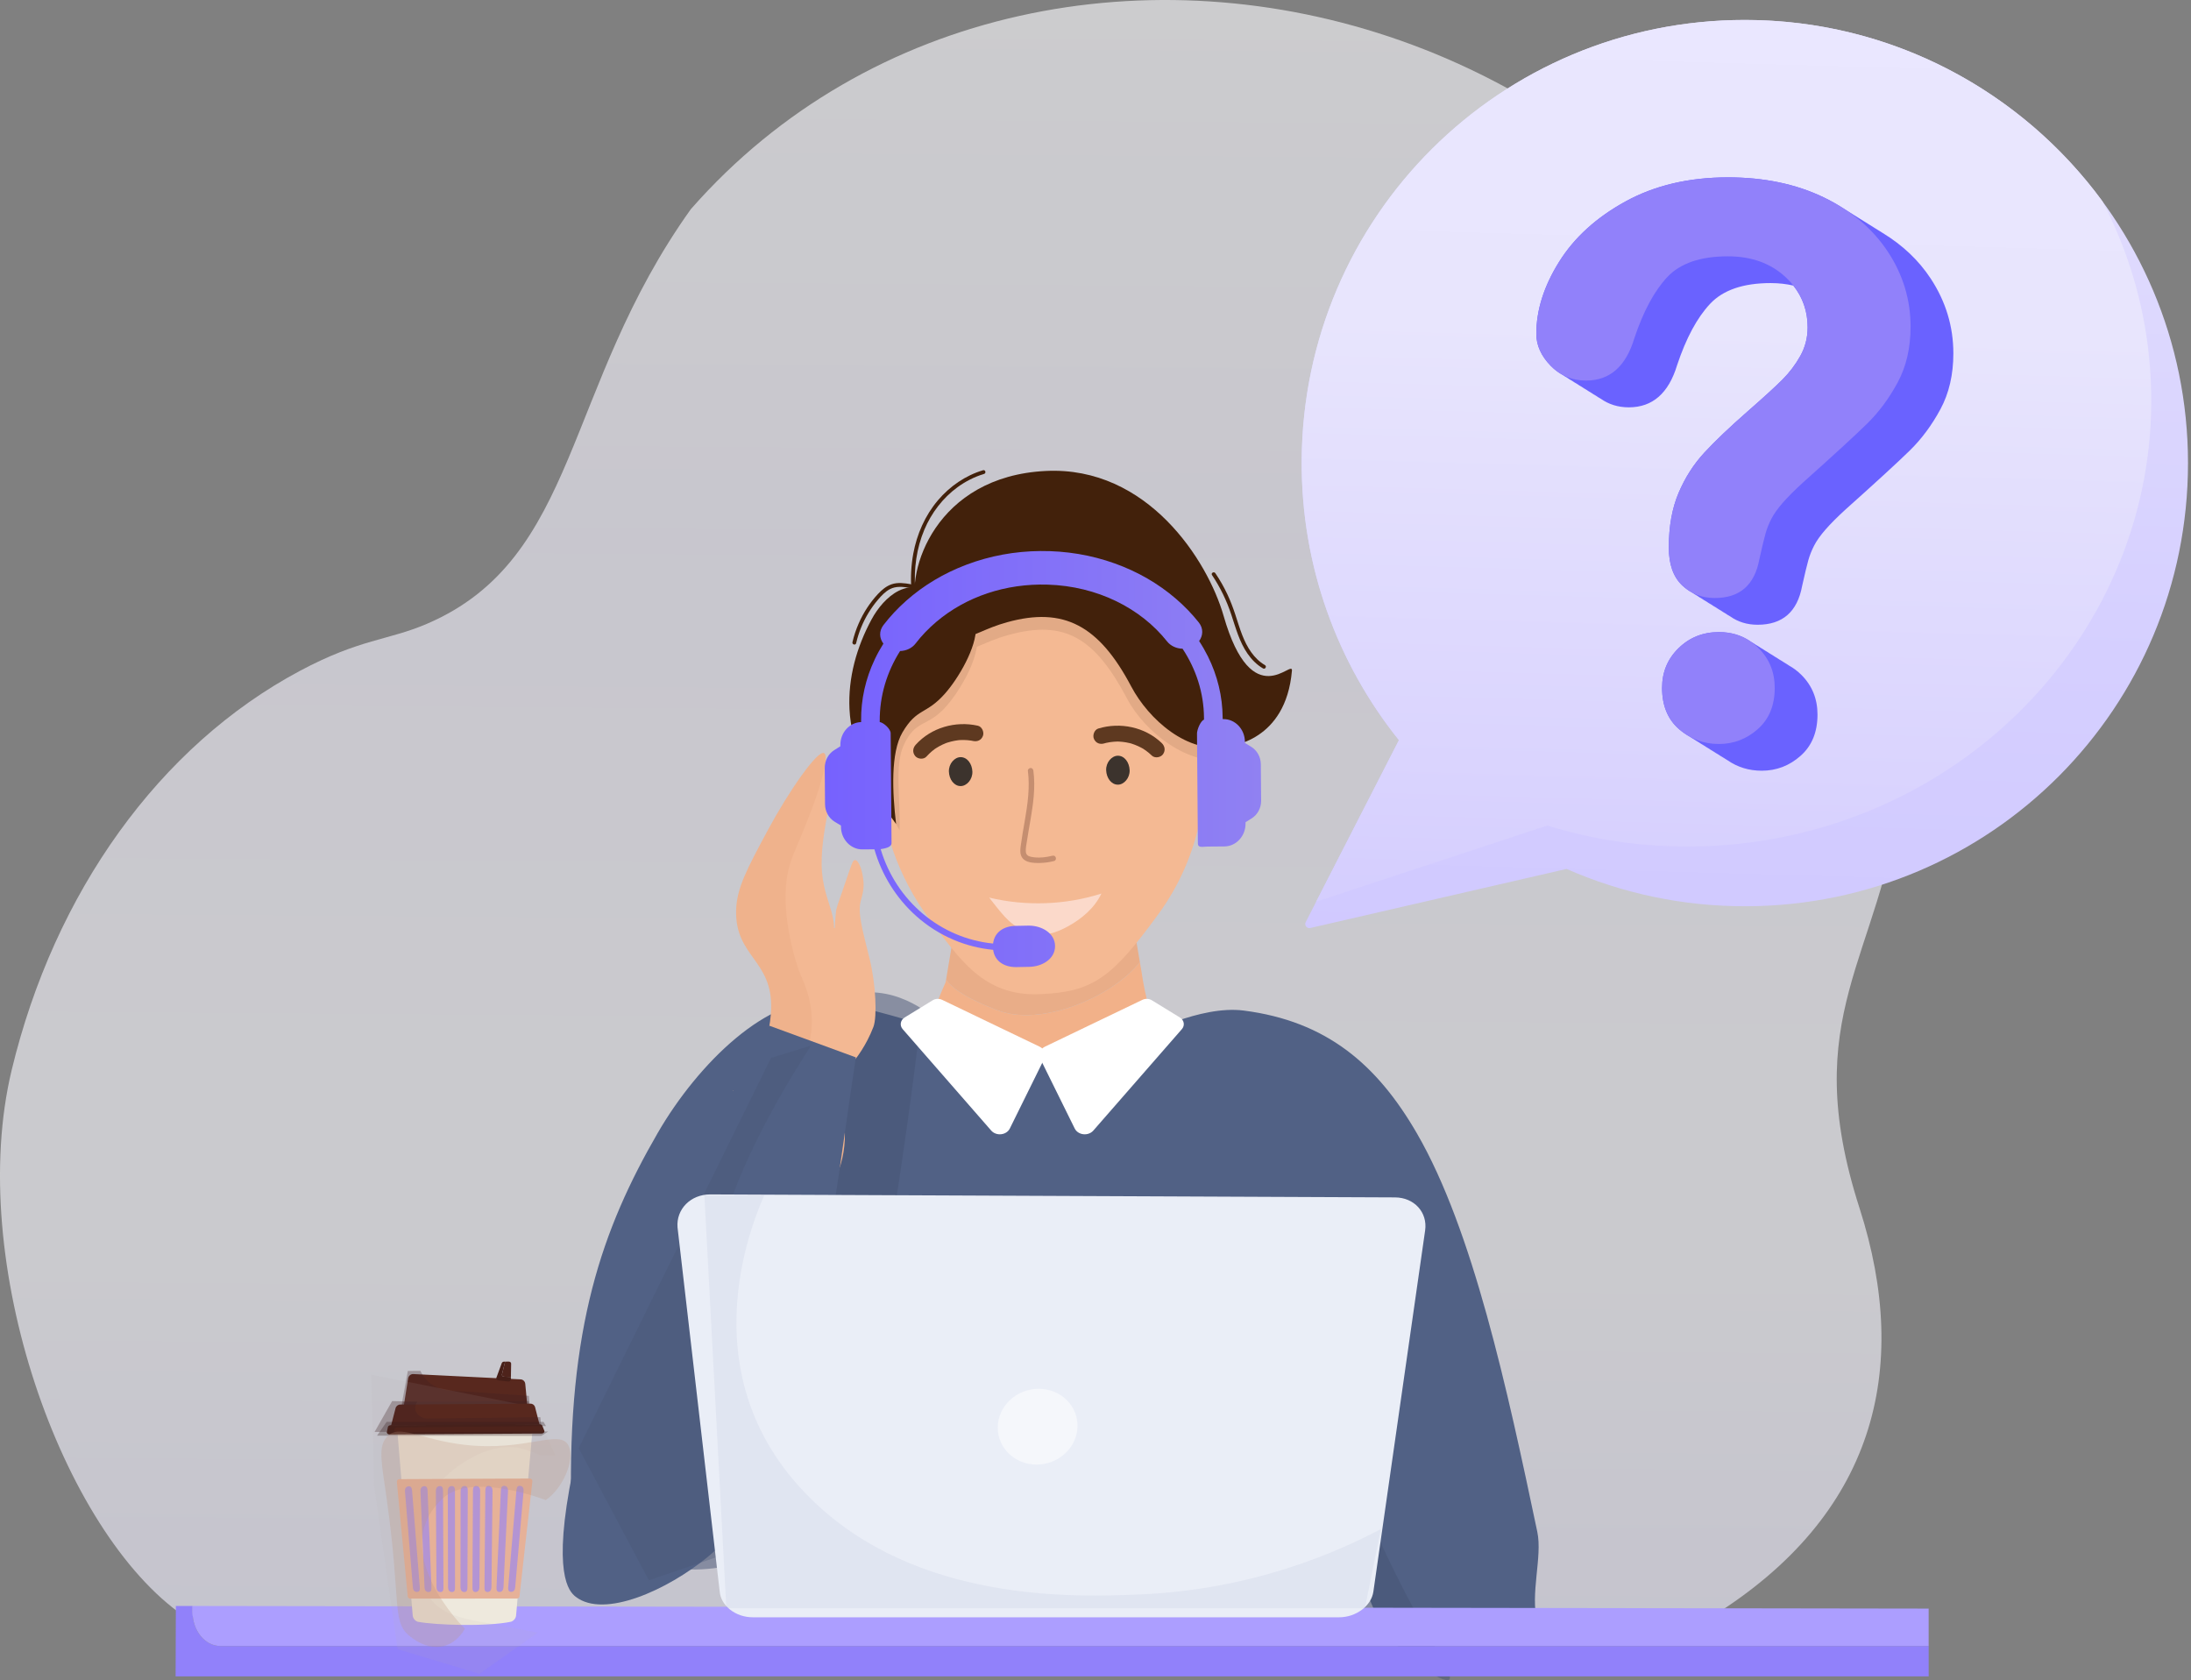 <svg xmlns="http://www.w3.org/2000/svg" width="549" height="421" viewBox="0 0 549 421" fill="none"><rect x="0" y="0" width="549" height="421" fill="#808080" stroke="none"/><g opacity="0.84"><path opacity="0.73" d="M465.94 302.722C450.357 254.236 471.046 240.535 476.367 198.941C477.175 192.616 477.194 186.199 476.511 179.856C457.093 -0.987 262.317 -49.291 173.093 52.428C141.086 97.215 145.149 139.909 107.016 156.298C97.189 160.519 90.306 160.019 75.137 168.11C39.953 186.877 13.633 223.624 2.93 268.118C-8.593 316.034 15.539 384.001 46.172 405H429.085C469.483 379.787 479.046 343.498 465.94 302.722Z" fill="url(#paint0_linear_2580_9050)"></path></g><path d="M301.105 264.689C291.409 262.115 288.067 257.261 286.002 243.317L285.617 241.062C279.049 249.587 261.048 257.536 249.745 253.088C246.403 251.774 239.528 249.063 237.058 245.478L236.951 246.121C231.475 258.165 235.48 257.059 213.989 256.5H213.306C216.037 258.431 218.846 260.175 221.765 261.756C235.04 268.949 249.797 274.281 264.019 275.005C273.831 275.503 283.937 274.014 293.662 272.326C299.602 271.295 306.158 270.195 312.228 267.643L301.105 264.689Z" fill="#F2B189"></path><path d="M249.746 253.088C261.048 257.536 279.05 249.587 285.618 241.061L283.084 226.193L240.07 227.514L237.059 245.48C239.529 249.063 246.404 251.773 249.746 253.088Z" fill="#E9AD88"></path><path d="M270.587 142.51C270.355 142.458 270.123 142.403 269.892 142.351C245.641 136.88 222.474 155.385 220.658 181.95C220.31 187.012 220.279 192.639 220.684 198.862C221.185 206.539 224.472 219.29 233.174 230.691C240.295 240.019 246.301 249.677 260.431 249.127C273.949 248.6 278.681 244.98 290.43 228.818C300.626 214.793 304.345 196.54 300.557 179.213L299.138 172.729C295.834 157.586 284.733 145.791 270.587 142.51Z" fill="#F4B993"></path><g opacity="0.84"><path d="M276.709 186.277C276.758 186.262 277.305 186.123 276.874 186.224C276.987 186.198 277.097 186.169 277.21 186.143C277.517 186.074 277.827 186.016 278.139 185.97C278.736 185.88 279.333 185.836 279.935 185.816C280.146 185.81 280.103 185.816 279.918 185.81C280.088 185.816 280.262 185.819 280.433 185.828C280.72 185.842 281.004 185.865 281.29 185.897C281.89 185.964 282.483 186.071 283.068 186.21C283.207 186.245 283.346 186.279 283.485 186.317C283.204 186.242 283.367 186.285 283.549 186.343C283.821 186.43 284.093 186.526 284.363 186.627C284.925 186.841 285.475 187.093 286.005 187.377C286.132 187.444 286.254 187.519 286.381 187.586C286.587 187.693 286.138 187.423 286.454 187.629C286.694 187.785 286.934 187.945 287.166 188.113C287.679 188.486 288.159 188.894 288.617 189.335C289.373 190.059 290.818 189.83 291.409 189.005C292.086 188.055 291.889 186.957 291.084 186.181C286.894 182.164 280.676 180.896 275.206 182.552C274.207 182.854 273.7 184.255 274.12 185.173C274.604 186.245 275.64 186.598 276.709 186.277Z" fill="#42210B"></path></g><path d="M163.922 397.045C171.232 375.476 181.854 334.858 186.221 323.749C186.459 323.147 187.351 323.37 187.284 324.013C186.907 327.748 186.163 330.789 184.808 343.83C182.674 364.385 186.244 381.807 184.863 407.193C216.206 407.618 262.671 408.907 294.005 408.221C298.25 408.128 327.421 409.078 327.421 409.078C324.635 383.046 329.408 364.362 325.623 343.41L318.426 320.836C318.426 320.836 327.085 358.191 337.603 385.667C339.969 391.85 343.25 402.605 347.258 409.081C357.261 408.895 375.201 406.544 385.204 406.451C383.353 399.316 386.527 390.159 385.204 383.86C377.625 347.806 369.05 308.221 355.051 284.026C345.025 266.696 332.39 255.892 311.65 253.225C300.68 251.814 286.47 259.529 285.311 259.72C285.311 259.72 264.733 265.419 251.197 262.263C239.011 259.422 219.003 252.388 207.582 250.914C192.67 248.991 174.866 266.511 164.84 283.837C150.842 308.033 142.168 332.686 143.127 377.475C143.631 400.946 156.784 399.081 156.784 399.081C162.052 399.35 163.141 399.35 163.922 397.045Z" fill="#516185"></path><path opacity="0.5" d="M231.067 252.822C226.35 292.63 220.784 325.368 216.008 350.05C213.556 362.726 210.683 376.514 199.018 385.193C186.108 394.798 164.62 396.522 155 386.754C144.398 375.986 152.761 352.44 169.491 305.349C171.622 299.351 177.904 282.15 192.317 265.205C204.59 250.775 212.449 248.655 217.87 248.647C223.538 248.638 228.142 250.937 231.067 252.822Z" fill="#475574"></path><path opacity="0.5" d="M327.039 372.457C321.916 353.772 320.037 337.865 319.582 314.619C319.516 311.202 319.501 306.867 320.364 306.725C322.568 306.363 326.347 334.098 337.016 364.346C349.955 401.034 365.254 419.383 363.108 420.886C360.705 422.565 336.193 405.847 327.039 372.457Z" fill="#475574"></path><path d="M261.669 265.291L253.036 282.771C252.199 284.468 249.639 284.752 248.362 283.289L226.179 257.878C225.374 256.957 225.606 255.619 226.683 254.956L233.7 250.649C234.401 250.218 235.316 250.174 236.063 250.534L260.507 262.279C261.718 262.859 262.222 264.17 261.669 265.291Z" fill="white"></path><path d="M260.655 265.291L269.288 282.771C270.125 284.468 272.685 284.752 273.962 283.289L296.145 257.878C296.95 256.957 296.718 255.619 295.641 254.956L288.624 250.649C287.923 250.218 287.008 250.174 286.261 250.534L261.816 262.279C260.609 262.859 260.102 264.17 260.655 265.291Z" fill="white"></path><path d="M183.639 273.194C186.63 273.693 198.594 260.944 199.189 257.098C200.11 251.137 198.32 248.467 195.11 236.498C190.847 220.603 191.684 216.552 192.358 214.513C192.931 212.778 195.015 207.935 196.23 205.401C198.693 200.272 198.749 201.514 201.925 195.042C203.577 191.68 204.578 189.256 205.709 189.332C206.897 189.409 207.518 192.19 207.782 193.386C208.602 197.071 208.014 200.237 207.868 201.034C206.989 205.82 205.797 211.527 205.88 216.701C205.962 221.933 207.444 225.217 208.307 228.324C209.294 231.869 208.837 232.668 209.072 232.576C209.31 232.482 209.072 232.576 209.44 228.765C209.579 227.333 209.829 226.943 211.645 221.649C213.377 216.602 213.63 215.556 214.214 215.515C215.217 215.443 216.221 218.417 216.379 221.145C216.489 223.047 215.987 224.63 215.71 225.639C214.851 228.755 216.063 232.789 217.897 240.251C219.456 246.596 219.819 254.8 218.851 257.321C217.043 262.03 214.539 265.222 213.676 266.216C210.809 269.514 204.475 279.509 199.681 292.24L183.639 273.194Z" fill="#F3B893"></path><path d="M209.798 277.221C207.265 274.592 203.364 278.678 201.144 275.654C198.905 272.606 201.383 266.941 202.664 261.936C204.835 253.45 201.754 246.887 200.673 244.444C199.482 241.75 195.839 229.983 197.089 220.616C197.841 214.985 199.418 213.367 203.489 202.552C205.956 195.995 207.628 189.575 206.573 188.754C205.026 187.547 197.498 198.504 192.357 208.083C187.167 217.749 184.575 222.583 184.45 228.122C184.188 239.841 193.656 240.49 193.221 252.938C192.937 261.045 188.557 271.228 188.331 271.746C186.249 276.515 185.266 276.992 184.959 279.327C183.573 289.824 200.285 303.942 207.382 297.677C211.94 293.657 213.146 280.697 209.798 277.221Z" fill="#EFB28C"></path><path d="M214.452 264.958C210.788 289.229 209.479 301.684 206.21 317.146C195.605 367.294 188.892 380.645 177.285 390.175C167.338 398.342 151.393 405.671 144.243 400.108C142.609 398.84 138.242 394.429 143.55 368.488C148.534 344.127 157.031 325.327 167.312 304.71C173.602 292.102 182.063 275.797 192.723 257L214.452 264.958Z" fill="#516185"></path><path opacity="0.3" d="M203.22 262C181.043 296.459 179.346 313.736 178.047 321.593C175.91 334.509 178.047 340.286 184.684 342.061C193.483 344.411 207.122 330.386 209 328.306L195.021 384.894L162.586 396L145 362.877L193.2 265.077L203.22 262Z" fill="#475574"></path><path opacity="0.6" d="M247.861 224.92C249.443 226.924 251.403 229.605 253.364 231.233C255.324 232.861 257.705 234.08 260.236 234.216C262.772 234.352 265.249 233.402 267.487 232.189C271.011 230.277 274.249 227.555 275.981 223.912C266.922 226.776 257.099 227.129 247.861 224.92Z" fill="#FFEEEE"></path><g opacity="0.84"><path d="M240.708 196.974C242.246 196.974 243.72 195.306 243.651 193.348C243.578 191.385 242.359 189.723 240.708 189.723C239.171 189.723 237.697 191.391 237.766 193.348C237.838 195.312 239.061 196.974 240.708 196.974Z" fill="#1A1A1A"></path></g><g opacity="0.84"><path d="M280.112 196.621C281.649 196.621 283.123 194.952 283.054 192.995C282.981 191.031 281.762 189.369 280.112 189.369C278.574 189.369 277.1 191.037 277.169 192.995C277.242 194.961 278.464 196.621 280.112 196.621Z" fill="#1A1A1A"></path></g><g opacity="0.84"><path d="M243.794 185.667C243.745 185.656 243.189 185.557 243.626 185.627C243.513 185.61 243.4 185.589 243.287 185.572C242.974 185.526 242.661 185.491 242.349 185.465C241.749 185.418 241.15 185.418 240.547 185.442C240.336 185.45 240.379 185.453 240.565 185.436C240.394 185.453 240.223 185.471 240.052 185.491C239.768 185.526 239.485 185.572 239.204 185.624C238.613 185.734 238.028 185.882 237.452 186.064C237.316 186.108 237.179 186.154 237.043 186.2C237.316 186.105 237.159 186.16 236.98 186.229C236.713 186.336 236.45 186.449 236.189 186.571C235.645 186.826 235.115 187.115 234.605 187.44C234.483 187.515 234.368 187.599 234.246 187.674C234.049 187.796 234.478 187.495 234.176 187.724C233.948 187.897 233.722 188.071 233.502 188.259C233.018 188.668 232.566 189.111 232.141 189.583C231.44 190.362 229.98 190.234 229.331 189.455C228.587 188.558 228.703 187.448 229.45 186.617C233.337 182.308 239.447 180.594 245.025 181.851C246.044 182.079 246.649 183.44 246.299 184.387C245.89 185.485 244.883 185.914 243.794 185.667Z" fill="#42210B"></path></g><g opacity="0.3"><path d="M257.554 193.135C258.102 197.351 257.485 201.565 256.77 205.717C256.413 207.776 256.043 209.83 255.771 211.9C255.661 212.734 255.553 213.615 255.869 214.42C256.167 215.181 256.787 215.674 257.546 215.925C258.487 216.238 259.579 216.256 260.56 216.241C261.754 216.221 262.944 216.053 264.102 215.76C264.962 215.543 264.597 214.2 263.737 214.42C262.017 214.854 260.068 215.068 258.313 214.692C257.604 214.541 257.111 214.205 257.045 213.432C256.969 212.589 257.175 211.695 257.3 210.863C257.864 207.099 258.687 203.369 259.017 199.572C259.202 197.426 259.214 195.272 258.936 193.135C258.887 192.758 258.655 192.442 258.247 192.439C257.911 192.437 257.508 192.764 257.554 193.135Z" fill="#58281E"></path></g><path d="M244.537 157.125L236.883 147.968C233.003 147.099 228.757 146.268 225.195 148.035C222.294 149.474 219.893 152.413 218.358 155.266C214.634 162.181 212.479 169.847 212.856 177.692C213.287 186.71 217.678 195.001 221.969 202.944L224.532 206.477C223.582 198.499 223.154 188.586 226.125 183.53C229.809 177.266 232.004 179.215 236.811 173.765C240.153 169.983 244.755 162.173 244.537 157.125Z" fill="#42210B"></path><path opacity="0.1" d="M311.106 167.687C309.664 165.396 308.239 162.129 306.916 157.519C302.948 143.679 287.872 119.967 262.379 121.207C239.316 122.328 230.185 139.107 229.49 150.224C228.111 150.314 226.768 150.609 225.514 151.232C222.612 152.671 220.211 155.611 218.677 158.463C214.952 165.379 212.798 173.044 213.174 180.889C213.606 189.907 218.532 195.543 222.821 203.486L225.415 208.039C225.656 200.15 224.103 191.833 226.443 186.73C229.47 180.125 232.322 182.415 237.129 176.965C240.104 173.594 244.074 167.038 244.757 162.077C246.918 161.22 249.159 160.088 252.663 159.118C266.888 155.176 274.409 159.897 282.462 175.149C286.853 183.461 297.985 192.218 307.755 190.278C307.88 190.252 308.372 190.202 309.111 190.055C308.972 182.572 310.593 175.17 311.106 167.687Z" fill="#42210B"></path><path d="M240.518 160.015C244.416 159.395 246.802 157.458 252.345 155.92C266.57 151.979 275.385 156.743 283.441 171.998C287.832 180.31 297.666 189.024 307.437 187.08C308.19 186.93 322.177 185.867 323.721 168.054C323.993 164.909 313.779 179.366 306.6 154.322C302.633 140.482 287.556 116.77 262.064 118.01C234.439 119.359 226.797 143.164 229.71 152.801C230.903 156.751 235.435 160.823 240.518 160.015Z" fill="#42210B"></path><path d="M209.007 187.986L210.571 187.002L210.568 186.692C210.542 183.582 212.879 181.01 215.772 180.941L215.769 180.561C215.725 175.239 216.884 170.061 219.206 165.178C219.843 163.84 220.562 162.54 221.355 161.28C220.35 159.963 220.191 158.164 221.355 156.644C223.026 154.463 224.937 152.419 227.077 150.525C231.43 146.673 236.509 143.635 242.177 141.495C248.047 139.28 254.29 138.127 260.734 138.075C267.174 138.023 273.435 139.071 279.343 141.191C285.045 143.239 290.174 146.192 294.584 149.974C296.748 151.828 298.688 153.835 300.388 155.981C301.581 157.487 301.451 159.291 300.463 160.629C301.28 161.877 302.018 163.165 302.679 164.495C305.079 169.34 306.319 174.494 306.362 179.82L306.365 180.196L306.562 180.194C309.493 180.17 311.914 182.719 311.937 185.861L311.94 186.171L313.518 187.129C314.995 188.027 315.913 189.701 315.927 191.52L316 200.621C316.014 202.44 315.122 204.128 313.66 205.049L312.096 206.034L312.099 206.344C312.125 209.483 309.748 212.072 306.814 212.098L302.537 212.133C301.407 212.141 300.162 212.553 300.153 211.342L299.933 183.822C299.925 182.832 300.851 180.608 301.688 180.33L301.685 179.858C301.636 173.556 299.684 167.654 296.313 162.552C294.764 162.525 293.325 161.848 292.441 160.733C285.85 152.419 274.988 146.876 262.512 146.496C252.006 146.175 242.093 149.488 234.604 155.83C232.635 157.498 230.897 159.317 229.409 161.26C228.54 162.395 227.098 163.093 225.537 163.134C222.238 168.343 220.382 174.361 220.434 180.781V180.929C221.416 181.083 223.165 182.638 223.174 183.732L223.394 211.252C223.402 212.356 221.656 212.616 220.669 212.779C224.526 225.732 235.603 235.112 248.837 236.433C249.188 233.511 251.597 232.031 254.54 232.005L257.74 231.941C260.94 231.915 264.339 233.768 264.365 237.058C264.391 240.348 261.035 242.245 257.835 242.271L254.635 242.334C251.696 242.358 249.249 240.918 248.852 238.005C245.478 237.684 242.191 236.858 239.061 235.541C235.589 234.081 232.386 232.051 229.542 229.514C224.584 225.086 220.944 219.242 219.099 212.819L216.096 212.842C213.165 212.865 210.744 210.317 210.721 207.175L210.718 206.865L209.14 205.907C207.663 205.009 206.742 203.335 206.728 201.516L206.655 192.414C206.652 190.596 207.544 188.907 209.007 187.986Z" fill="url(#paint1_linear_2580_9050)"></path><path d="M229.305 147.531C228.975 142.509 229.649 137.389 231.613 132.735C233.382 128.536 236.235 124.774 239.927 122.084C241.946 120.613 244.187 119.469 246.582 118.754C247.173 118.577 246.921 117.653 246.327 117.83C241.919 119.145 238.001 121.852 235.033 125.348C231.795 129.162 229.736 133.85 228.836 138.759C228.306 141.649 228.152 144.6 228.346 147.531C228.387 148.142 229.345 148.147 229.305 147.531Z" fill="#42210B"></path><path d="M303.698 144.108C305.775 147.184 307.365 150.514 308.532 154.032C309.641 157.374 310.565 160.864 312.598 163.792C313.629 165.277 314.909 166.58 316.481 167.496C317.014 167.805 317.498 166.977 316.965 166.667C314.164 165.04 312.444 162.135 311.292 159.196C310.614 157.467 310.087 155.683 309.505 153.919C308.94 152.208 308.297 150.525 307.53 148.892C306.667 147.062 305.662 145.301 304.527 143.624C304.182 143.115 303.351 143.595 303.698 144.108Z" fill="#42210B"></path><path d="M228.184 146.384C226.617 146.112 224.952 145.88 223.409 146.41C222.062 146.871 220.959 147.806 220 148.831C217.987 150.986 216.351 153.508 215.17 156.207C214.504 157.728 213.977 159.3 213.6 160.916C213.461 161.516 214.385 161.773 214.524 161.171C215.147 158.495 216.183 155.935 217.608 153.587C218.332 152.393 219.149 151.258 220.061 150.198C220.901 149.222 221.813 148.255 222.96 147.641C224.503 146.816 226.267 147.019 227.926 147.308C228.534 147.415 228.792 146.491 228.184 146.384Z" fill="#42210B"></path><path d="M48.248 403.879L48.254 402.426L44.064 402.42L44 420.071H483.269V412.449H55.213C51.353 412.451 48.231 408.606 48.248 403.879Z" fill="#9181FA"></path><path d="M48.252 402.426L48.246 403.88C48.229 408.606 51.353 412.451 55.211 412.451H483.264V403.08L48.252 402.426Z" fill="#AC9EFF"></path><path d="M132.122 352.149L101.161 352.364L102.267 345.387C102.369 344.745 102.931 344.281 103.573 344.313L130.445 345.639C131.065 345.671 131.557 346.146 131.615 346.769L132.122 352.149Z" fill="#58281E"></path><path opacity="0.3" d="M100.475 352.569L101.025 351.3L132.486 351.08L132.845 352.806L100.475 352.569Z" fill="#3E2023"></path><path opacity="0.3" d="M100.48 352.856L102.192 343.531L105.337 343.505C106.652 346.323 109.356 348.191 112.406 348.399L132.515 349.772L132.825 353.67L100.48 352.856Z" fill="#3E2023"></path><path d="M125.776 344.387L126.569 341.195L126.306 341.198C126.042 341.201 125.808 341.349 125.73 341.56L124.366 345.261C124.258 345.554 124.484 345.849 124.841 345.893L127.322 346.179C127.681 346.22 128.006 345.985 128.012 345.684L128.023 345.035L126.326 344.977C125.961 344.963 125.704 344.685 125.776 344.387Z" fill="#461F18"></path><path d="M127.488 341.188L126.57 341.196L125.777 344.388C125.701 344.686 125.962 344.964 126.324 344.978L128.021 345.036L128.076 341.689C128.082 341.408 127.818 341.185 127.488 341.188Z" fill="#4E231B"></path><path d="M128.067 406.37C121.844 407.658 109.044 407.218 104.648 406.373C103.953 406.118 103.472 405.507 103.414 404.809L99.478 357.536L99.609 357.576C113.402 358.184 122.322 357.996 133.381 357.365L133.514 357.321L129.315 404.8C129.252 405.504 128.765 406.115 128.067 406.37Z" fill="#EEE9DD"></path><path opacity="0.1" d="M139.187 364.697L135.362 364.718C133.868 363.997 132.252 363.403 130.581 362.957C120.323 360.226 104.497 372.971 104.63 383.118C104.677 386.504 105.826 392.446 106.22 394.201C106.739 396.524 106.397 398.195 107.628 400.202C110.486 404.861 117.259 405.799 122.463 406.781L134.751 409.104L120.144 419.425L99.62 413.251L93.733 372.195L93.018 344.435L130.474 351.938L137.079 360.049L139.187 364.697Z" fill="#BDAAAC"></path><path d="M135.209 357.024L97.976 357.259L99.114 352.874C99.256 352.33 99.739 351.953 100.298 351.95L132.892 351.725C133.457 351.722 133.943 352.095 134.082 352.637L135.209 357.024Z" fill="#58281E"></path><path opacity="0.3" d="M104.578 351.224L104.347 351.635C103.345 353.413 104.868 355.478 107.147 355.443L135.402 355.125L135.698 358.423L93.86 358.82L98.262 351.082L104.578 351.224Z" fill="#3E2023"></path><path d="M135.718 359.214L97.617 359.443C97.194 359.446 96.867 359.148 96.936 358.818L97.2 357.575C97.255 357.32 97.533 357.135 97.86 357.132L135.246 356.898C135.542 356.895 135.8 357.042 135.889 357.259L136.39 358.502C136.526 358.852 136.185 359.211 135.718 359.214Z" fill="#4E231B"></path><path opacity="0.3" d="M136.807 357.35L99.971 357.66C99.554 357.663 98.914 357.686 98.798 358.213C98.758 358.59 98.685 358.925 99.997 358.934L137.357 358.708L135.634 359.797L94.466 359.751L96.872 356.299H136.199L136.807 357.35Z" fill="#341B1D"></path><path d="M129.535 400.563L102.785 400.586C102.464 400.586 102.191 400.351 102.162 400.044L99.437 371.322C99.403 370.957 99.692 370.645 100.063 370.642L132.767 370.491C133.146 370.488 133.436 370.807 133.395 371.178L130.169 400.027C130.128 400.331 129.856 400.563 129.535 400.563Z" fill="#E6B198"></path><g opacity="0.6"><path d="M128.014 398.881C127.36 398.841 127.293 398.322 127.345 397.691L129.395 373.49C129.453 372.818 129.613 372.276 130.29 372.32C130.968 372.36 131.252 372.928 131.194 373.6L129.088 397.801C129.036 398.43 128.671 398.922 128.014 398.881Z" fill="#9181FA"></path><path d="M125.124 398.907C124.47 398.887 124.38 398.375 124.409 397.74L125.498 373.513C125.527 372.838 125.669 372.294 126.346 372.314C127.024 372.331 127.331 372.887 127.299 373.562L126.155 397.792C126.126 398.424 125.782 398.928 125.124 398.907Z" fill="#9181FA"></path><path d="M104.519 398.905C105.171 398.864 105.24 398.346 105.191 397.714L103.262 373.597C103.207 372.925 103.051 372.389 102.379 372.439C101.707 372.485 101.42 373.053 101.475 373.724L103.456 397.83C103.508 398.459 103.87 398.948 104.519 398.905Z" fill="#9181FA"></path><path d="M107.395 398.928C108.049 398.908 108.139 398.392 108.113 397.761L107.14 373.591C107.114 372.919 106.975 372.378 106.3 372.401C105.626 372.424 105.319 372.983 105.348 373.655L106.376 397.816C106.402 398.447 106.743 398.948 107.395 398.928Z" fill="#9181FA"></path><path d="M122.153 398.919C121.498 398.919 121.391 398.406 121.397 397.775L121.614 373.55C121.62 372.875 121.741 372.328 122.419 372.325C123.097 372.322 123.424 372.867 123.415 373.541L123.146 397.772C123.134 398.406 122.807 398.919 122.153 398.919Z" fill="#9181FA"></path><path d="M119.146 398.925C118.492 398.925 118.382 398.415 118.385 397.781L118.506 373.565C118.509 372.89 118.628 372.346 119.306 372.34C119.983 372.337 120.311 372.881 120.308 373.556L120.131 397.778C120.128 398.409 119.804 398.922 119.146 398.925Z" fill="#9181FA"></path><path d="M113.25 398.931C113.905 398.931 114.015 398.418 114.015 397.787L114.001 373.585C114.001 372.914 113.885 372.366 113.207 372.369C112.529 372.372 112.199 372.919 112.202 373.591L112.269 397.787C112.275 398.418 112.596 398.931 113.25 398.931Z" fill="#9181FA"></path><path d="M110.357 398.934C111.011 398.934 111.119 398.421 111.116 397.79L111.011 373.597C111.008 372.925 110.893 372.378 110.215 372.381C109.54 372.384 109.21 372.931 109.216 373.603L109.375 397.79C109.378 398.424 109.702 398.934 110.357 398.934Z" fill="#9181FA"></path><path d="M116.355 398.928C117.009 398.928 117.122 398.415 117.125 397.784L117.209 373.574C117.212 372.902 117.099 372.355 116.421 372.357C115.744 372.36 115.411 372.908 115.411 373.582L115.382 397.789C115.379 398.415 115.7 398.928 116.355 398.928Z" fill="#9181FA"></path></g><path opacity="0.26" d="M116.497 408.127C116.497 408.127 96.524 388.632 111.021 375.403C118.339 368.728 136.748 375.887 136.748 375.887C141.142 372.889 144.09 365.73 142.506 362.342C140.38 357.793 131.967 363.851 116.303 362.027C105.099 360.721 99.822 356.521 96.785 360.222C94.714 362.748 95.629 366.625 96.9 375.646C100.538 401.411 98.125 406.221 102.55 409.888C107.711 414.159 113.338 413.539 116.497 408.127Z" fill="#BF937E"></path><path d="M335.551 405.258H188.611C184.328 405.258 180.622 402.374 180.332 398.786L169.768 307.561C169.4 302.994 173.072 299.273 177.972 299.296L349.535 300.043C354.363 300.063 357.745 303.788 357.097 308.314L344.129 398.832C343.619 402.394 339.782 405.258 335.551 405.258Z" fill="#EAEEF7"></path><path opacity="0.5" d="M269.991 357.651C269.763 362.856 265.168 367.009 259.725 367C254.276 366.991 249.923 362.818 250.001 357.607C250.082 352.319 254.689 347.986 260.287 348C265.88 348.015 270.223 352.368 269.991 357.651Z" fill="white"></path><path opacity="0.1" d="M191.5 299.5C190.614 301.969 170.398 343.266 203.176 375.562C229.865 401.859 269.936 400.185 285.65 399.529C313.862 398.35 335.058 388.937 346 383.154L342 403H182L176.5 299.5H191.5Z" fill="#8792BA"></path><path d="M437.206 5C376.01 5 326.501 54.222 326.165 115.416C326.017 141.928 335.165 166.301 350.534 185.466L327.17 231.071C326.773 231.847 327.462 232.736 328.314 232.539L392.534 217.735C406.353 223.814 421.65 227.161 437.734 227.086C498.971 226.802 548.248 177.282 548.248 116.045C548.248 54.717 498.534 5 437.206 5Z" fill="url(#paint2_linear_2580_9050)"></path><path d="M435.357 211.477C498.63 204.837 544.62 150.451 538.501 89.518C537.091 75.464 533.014 62.296 526.799 50.431C506.591 22.885 473.989 5 437.205 5C376.008 5 326.499 54.222 326.163 115.416C326.015 141.928 335.163 166.301 350.532 185.466L329.789 225.954L387.696 206.864C402.592 211.48 418.737 213.22 435.357 211.477Z" fill="url(#paint3_linear_2580_9050)"></path><path d="M448.257 166.761C447.872 166.491 447.476 166.242 447.067 166.017C446.679 165.747 446.282 165.495 445.874 165.272C445.486 165.003 445.092 164.754 444.684 164.528C444.296 164.259 443.899 164.01 443.494 163.784C443.108 163.514 442.712 163.265 442.303 163.04C441.915 162.77 441.521 162.521 441.113 162.295C440.725 162.026 440.328 161.774 439.92 161.551C439.535 161.282 439.138 161.033 438.73 160.807C436.433 159.202 433.766 158.389 430.723 158.389C426.72 158.389 423.344 159.732 420.595 162.42C417.844 165.107 416.469 168.423 416.469 172.362C416.469 176.801 417.891 180.256 420.734 182.723C421.557 183.436 422.423 184.035 423.323 184.542C423.711 184.811 424.111 185.06 424.517 185.286C424.905 185.555 425.301 185.802 425.707 186.03C426.095 186.3 426.492 186.546 426.897 186.775C427.285 187.044 427.682 187.29 428.087 187.519C428.475 187.788 428.875 188.037 429.28 188.263C429.668 188.532 430.065 188.779 430.471 189.007C430.859 189.277 431.258 189.523 431.661 189.752C432.049 190.021 432.446 190.267 432.851 190.496C435.373 192.242 438.232 193.125 441.44 193.125C445.13 193.125 448.379 191.874 451.194 189.375C454.006 186.876 455.413 183.436 455.413 179.06C455.413 175.121 454.07 171.808 451.379 169.118C450.421 168.16 449.375 167.378 448.257 166.761Z" fill="#6A62FF"></path><path d="M471.772 58.395C471.384 58.14 470.982 57.897 470.582 57.651C470.194 57.396 469.791 57.15 469.389 56.907C469.001 56.652 468.598 56.406 468.199 56.162C467.811 55.907 467.411 55.664 467.008 55.418C466.62 55.163 466.218 54.917 465.815 54.674C465.427 54.419 465.025 54.176 464.625 53.929C464.237 53.675 463.834 53.428 463.432 53.185C463.044 52.93 462.641 52.687 462.242 52.441C460.6 51.364 458.851 50.365 456.977 49.461C450.038 46.116 442.034 44.445 432.97 44.445C423.216 44.445 414.682 46.446 407.367 50.449C400.052 54.451 394.486 59.498 390.675 65.594C386.861 71.69 384.955 77.708 384.955 83.648C384.955 86.523 386.157 89.196 388.566 91.666C389.484 92.608 390.481 93.366 391.558 93.948C391.943 94.221 392.34 94.472 392.748 94.693C393.133 94.965 393.53 95.217 393.938 95.437C394.323 95.709 394.72 95.961 395.131 96.181C395.517 96.453 395.913 96.705 396.322 96.925C396.707 97.198 397.104 97.45 397.512 97.67C397.897 97.942 398.294 98.194 398.702 98.414C399.087 98.686 399.484 98.938 399.892 99.158C400.277 99.43 400.674 99.682 401.083 99.902C403.118 101.342 405.47 102.069 408.143 102.069C414.082 102.069 418.113 98.535 420.242 91.472C422.492 84.719 425.243 79.608 428.495 76.138C431.745 72.669 436.81 70.934 443.687 70.934C445.706 70.934 447.585 71.152 449.349 71.557C451.729 74.557 452.943 78.05 452.943 82.052C452.943 84.615 452.332 86.992 451.113 89.179C449.893 91.368 448.393 93.352 446.612 95.133C444.831 96.914 441.938 99.558 437.939 103.056C433.375 107.058 429.749 110.51 427.062 113.418C424.375 116.325 422.217 119.702 420.592 123.545C418.965 127.391 418.154 131.937 418.154 137.19C418.154 141.381 419.263 144.537 421.484 146.663C422.263 147.41 423.109 148.015 424.013 148.499C424.398 148.771 424.792 149.023 425.203 149.243C425.588 149.516 425.982 149.767 426.393 149.988C426.778 150.26 427.172 150.512 427.583 150.732C427.968 151.007 428.365 151.256 428.776 151.476C429.161 151.748 429.555 152 429.967 152.22C430.352 152.493 430.748 152.744 431.157 152.965C431.542 153.237 431.936 153.489 432.347 153.709C432.732 153.981 433.126 154.233 433.537 154.453C435.492 155.843 437.777 156.55 440.406 156.55C446.659 156.55 450.377 153.301 451.567 146.796C452.254 143.732 452.769 141.592 453.114 140.373C453.458 139.154 453.942 137.935 454.567 136.716C455.193 135.496 456.146 134.153 457.429 132.684C458.709 131.216 460.414 129.51 462.54 127.573C470.229 120.695 475.56 115.804 478.528 112.896C481.497 109.989 484.063 106.534 486.217 102.535C488.375 98.535 489.452 93.876 489.452 88.562C489.452 81.809 487.561 75.559 483.779 69.805C480.779 65.238 476.765 61.444 471.772 58.395Z" fill="#6A62FF"></path><path d="M384.955 83.643C384.955 77.703 386.861 71.685 390.675 65.589C394.488 59.493 400.052 54.446 407.367 50.444C414.682 46.444 423.216 44.44 432.97 44.44C442.034 44.44 450.038 46.114 456.977 49.459C463.916 52.804 469.276 57.353 473.061 63.105C476.843 68.856 478.734 75.108 478.734 81.862C478.734 87.176 477.657 91.835 475.499 95.835C473.342 99.837 470.779 103.289 467.811 106.196C464.839 109.104 459.511 113.995 451.822 120.873C449.697 122.81 447.991 124.516 446.711 125.984C445.428 127.452 444.475 128.799 443.85 130.015C443.224 131.234 442.74 132.454 442.396 133.673C442.051 134.892 441.536 137.035 440.849 140.096C439.662 146.597 435.941 149.849 429.689 149.849C426.436 149.849 423.703 148.787 421.481 146.661C419.26 144.535 418.151 141.379 418.151 137.188C418.151 131.938 418.962 127.389 420.59 123.543C422.214 119.697 424.372 116.32 427.059 113.416C429.746 110.508 433.372 107.053 437.936 103.054C441.935 99.553 444.828 96.912 446.609 95.131C448.39 93.35 449.891 91.363 451.11 89.177C452.329 86.987 452.937 84.613 452.937 82.05C452.937 77.049 451.078 72.829 447.357 69.389C443.635 65.951 438.837 64.231 432.961 64.231C426.083 64.231 421.018 65.966 417.769 69.435C414.517 72.904 411.766 78.016 409.515 84.769C407.39 91.835 403.356 95.365 397.419 95.365C393.918 95.365 390.964 94.132 388.558 91.662C386.157 89.191 384.955 86.518 384.955 83.643ZM430.719 186.428C426.906 186.428 423.575 185.194 420.731 182.724C417.885 180.254 416.466 176.802 416.466 172.362C416.466 168.424 417.841 165.111 420.592 162.421C423.344 159.733 426.72 158.39 430.719 158.39C434.658 158.39 437.971 159.733 440.661 162.421C443.349 165.108 444.695 168.424 444.695 172.362C444.695 176.738 443.288 180.179 440.476 182.678C437.658 185.177 434.409 186.428 430.719 186.428Z" fill="#9181FA"></path><defs><linearGradient id="paint0_linear_2580_9050" x1="239.811" y1="-0.379" x2="236.765" y2="422.04" gradientUnits="userSpaceOnUse"><stop offset="0.001" stop-color="#FCFCFF"></stop><stop offset="0.321" stop-color="#F5F3FF"></stop><stop offset="0.721" stop-color="#F9F9FF"></stop><stop offset="1" stop-color="#F0EEFF"></stop></linearGradient><linearGradient id="paint1_linear_2580_9050" x1="316" y1="138.073" x2="197.686" y2="138.073" gradientUnits="userSpaceOnUse"><stop stop-color="#9081F2"></stop><stop offset="1" stop-color="#745FFF"></stop></linearGradient><linearGradient id="paint2_linear_2580_9050" x1="440.531" y1="-1.332" x2="432.697" y2="275.118" gradientUnits="userSpaceOnUse"><stop offset="0.001" stop-color="#E4E0FD"></stop><stop offset="0.593" stop-color="#D5CFFF"></stop><stop offset="1" stop-color="#CEC6FF"></stop></linearGradient><linearGradient id="paint3_linear_2580_9050" x1="435.856" y1="-6.538" x2="428.021" y2="269.913" gradientUnits="userSpaceOnUse"><stop offset="0.001" stop-color="#EAE7FF"></stop><stop offset="0.321" stop-color="#E8E5FD"></stop><stop offset="0.721" stop-color="#DAD4FE"></stop><stop offset="1" stop-color="#CEC6FF"></stop></linearGradient></defs></svg>